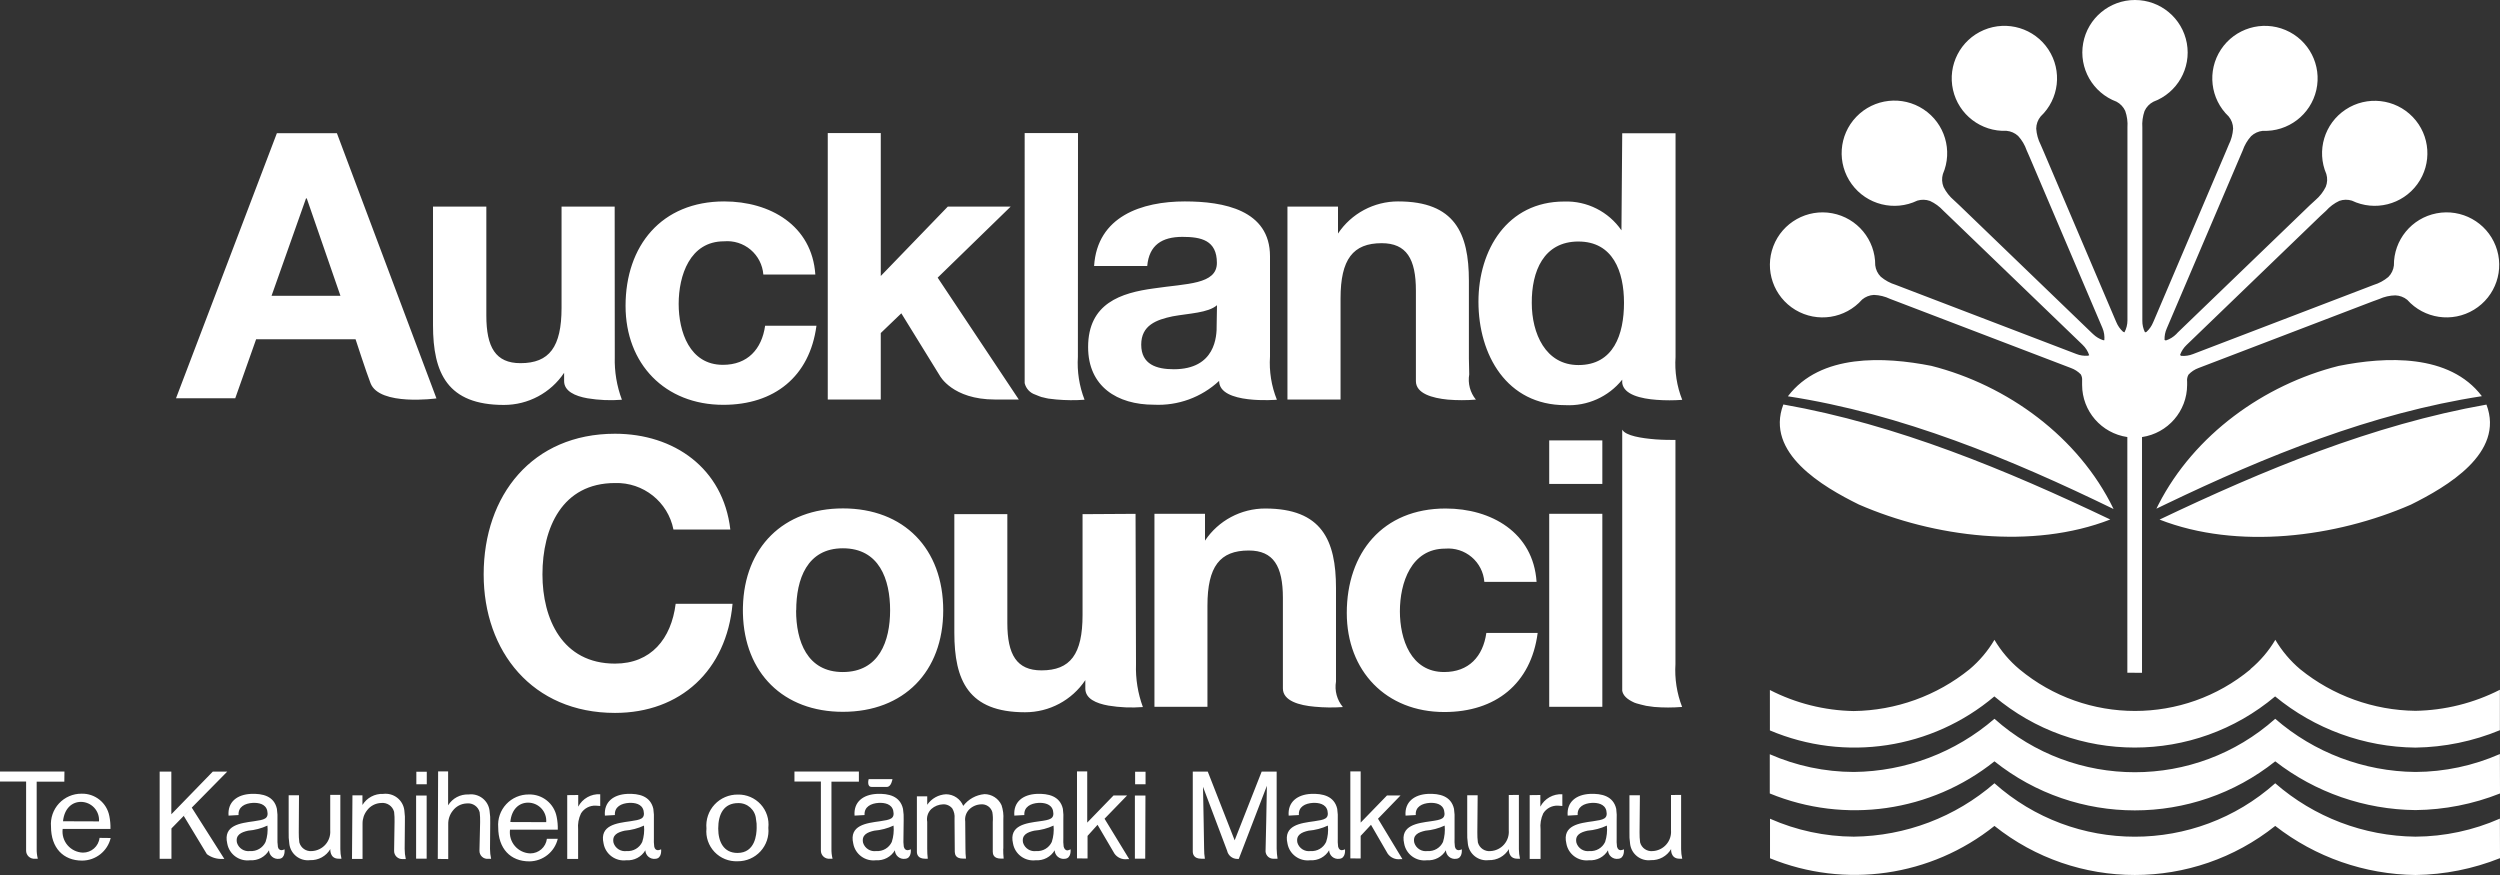 <svg xmlns="http://www.w3.org/2000/svg" width="200" height="70" viewBox="0 0 200 70">
    <rect x="0" y="0" width="200" height="70" fill="#333333" stroke="none"/>
    <g fill="none" fill-rule="evenodd">
        <g fill="#FFF" fill-rule="nonzero">
            <g>
                <g>
                    <g>
                        <path d="M182.018 62.661c3.11 2.712 7.087 4.227 11.218 4.272 2.327-.012 4.627-.504 6.755-1.444l.009 3.164c-2.15.859-4.44 1.316-6.756 1.347-4.072-.046-8.017-1.426-11.226-3.926-6.568 5.233-15.895 5.233-22.462 0-5.068 4.053-11.944 5.044-17.956 2.588v-3.164c2.111.933 4.393 1.422 6.702 1.435 4.14-.048 8.13-1.562 11.254-4.272 6.396 5.7 16.066 5.7 22.462 0zm-139.707.896c1.08-.028 2.022.73 2.222 1.79.069.338.099.683.09 1.028H40.8c-.06.47.08.944.389 1.305.308.36.754.576 1.229.592.678.005 1.252-.499 1.333-1.17h.871c-.25 1.053-1.19 1.8-2.275 1.808-1.511 0-2.49-1.02-2.49-2.721-.057-.682.177-1.356.644-1.857.467-.501 1.124-.783 1.81-.775zm16.72.008c.692-.014 1.356.27 1.823.78.466.508.69 1.194.613 1.88.068.688-.16 1.372-.629 1.883-.468.51-1.131.799-1.825.793h-.009c-.694.029-1.366-.243-1.843-.746-.478-.504-.713-1.188-.645-1.877-.066-.702.17-1.399.65-1.916.48-.518 1.158-.807 1.865-.797zm-52.507-.07c1.081-.028 2.022.73 2.223 1.79.068.338.098.683.089 1.028H5.013c-.06.47.081.944.389 1.305.308.36.754.576 1.23.592.68.004 1.255-.504 1.332-1.18l.89.01c-.251 1.057-1.196 1.804-2.285 1.808-1.511 0-2.489-1.02-2.489-2.721-.057-.68.175-1.353.64-1.854.465-.5 1.12-.783 1.804-.778zm107.698.017c.96-.044 1.867.178 2.098 1.197.045.305.06.614.044.922v1.391c-.012.237-.003.474.027.71v-.006c.038.194.142.268.254.285l.057.004c.084-.009.165-.033.24-.071 0 0 .09.735-.47.762-.2.025-.4-.035-.552-.165-.153-.13-.243-.318-.249-.517-.31.53-.896.84-1.511.797-.874.113-1.681-.481-1.831-1.347-.329-1.462 1.067-1.622 2.133-1.773.845-.124 1.218-.186 1.067-.85-.125-.55-.711-.639-1.138-.62-.622.035-1.182.31-1.129.974l-.818.044c-.088-1.116.73-1.684 1.778-1.737zm-94.16 0c.96-.044 1.867.178 2.09 1.197.044.305.059.614.044.922v1.391c-.01.237.002.474.035.71l-.009-.01c.045.23.178.293.311.293.081-.01.16-.034.231-.071 0 0 .09.735-.444.762-.199.025-.4-.035-.551-.165-.153-.13-.243-.318-.249-.517-.31.53-.896.84-1.511.797-.874.113-1.681-.481-1.831-1.347-.338-1.462 1.049-1.622 2.133-1.773.836-.124 1.209-.186 1.067-.85-.134-.55-.711-.639-1.156-.62-.622.035-1.182.31-1.138.974l-.8.044c-.088-1.116.712-1.684 1.778-1.737zm30.107 0c.96-.044 1.867.178 2.098 1.197.044.305.06.614.044.922v1.391c-.012.237-.003.474.027.71l-.001-.006c.039.194.142.268.255.285l.057.004c.084-.009.165-.033.24-.071 0 0 .089.735-.462.762-.2.025-.4-.035-.552-.165-.152-.13-.242-.318-.248-.517-.31.53-.896.84-1.511.797-.874.113-1.682-.481-1.832-1.347-.337-1.462 1.05-1.622 2.134-1.773.835-.124 1.209-.186 1.066-.85-.133-.55-.71-.639-1.155-.62-.622.035-1.182.31-1.138.974l-.8.044c-.089-1.116.711-1.684 1.778-1.737zm54.702 0c.951-.044 1.876.178 2.107 1.197.044.305.06.614.044.922v1.391c-.012.237-.003.474.027.71l-.001-.006c.047.194.145.268.25.285l.053.004c.087-.008.171-.032.249-.071 0 0 .089.735-.471.762-.199.025-.4-.035-.552-.165-.152-.13-.242-.318-.248-.517-.31.53-.896.84-1.511.797-.87.108-1.673-.485-1.822-1.347-.338-1.462 1.048-1.622 2.133-1.773.835-.124 1.209-.186 1.067-.85-.134-.55-.73-.639-1.156-.62-.622.035-1.182.31-1.129.974l-.818.044c-.089-1.116.73-1.684 1.778-1.737zm22.32 0c.951-.044 1.876.178 2.107 1.197.041.305.053.614.035.922v1.391c-.012.237-.003.474.027.71v-.004c.046.192.144.266.25.283l.052.004c.087-.008.171-.032.25-.071 0 0 .088.735-.472.762-.199.025-.4-.035-.551-.165-.153-.13-.243-.318-.249-.517-.31.53-.896.84-1.511.797-.87.108-1.673-.485-1.822-1.347-.338-1.462 1.049-1.622 2.133-1.773.836-.124 1.209-.186 1.067-.85-.134-.55-.73-.639-1.156-.62-.622.035-1.182.31-1.138.974l-.8.044c-.089-1.116.711-1.684 1.778-1.737zm-57.049 0c.96-.044 1.867.178 2.098 1.197.048.305.065.613.053.922l-.017 1.391c-.013.237-.004.474.026.71v-.006c.046.194.144.268.26.285l.06.004c.084-.009.165-.033.24-.071 0 0 .09.735-.47.762-.2.025-.4-.035-.552-.165-.153-.13-.243-.318-.249-.517-.31.53-.896.84-1.511.797-.87.108-1.672-.485-1.822-1.347-.338-1.462 1.049-1.622 2.133-1.773.836-.124 1.209-.186 1.067-.85-.134-.55-.711-.639-1.156-.62-.622.035-1.182.31-1.138.974l-.8.044c-.088-1.116.712-1.684 1.778-1.737zm12.782 0c.952-.044 1.876.178 2.107 1.197.042.305.054.614.036.922v1.391c-.013.237-.004.474.026.71v-.006c.046.186.144.278.25.3l.053.006c.088-.013.172-.043.248-.088 0 0 .09.735-.47.762-.2.025-.4-.035-.552-.165-.152-.13-.243-.318-.249-.517-.31.53-.896.84-1.51.797-.871.108-1.673-.485-1.823-1.347-.338-1.462 1.049-1.622 2.133-1.773.836-.115 1.21-.186 1.067-.85-.133-.55-.729-.639-1.156-.62-.622.035-1.182.318-1.137.974l-.8.044c-.09-1.116.71-1.684 1.777-1.737zm38.587.08v4.343c.001.256.031.512.089.762h-.213c-.747 0-.676-.77-.676-.77-.335.568-.956.908-1.618.885-.817.1-1.56-.48-1.662-1.294-.048-.328-.066-.66-.053-.992v-2.907h.835l-.026 2.978c-.004.266.01.533.044.797.12.452.557.747 1.022.692.416-.025.804-.216 1.076-.53.273-.313.407-.723.373-1.137v-2.818l.81-.009zm12.978 0v4.343c.001.256.031.512.089.762h-.214c-.746 0-.675-.77-.675-.77-.336.568-.956.908-1.618.885-.817.1-1.56-.48-1.662-1.294-.048-.328-.066-.66-.053-.992v-2.907h.835l-.027 2.978c-.003.266.011.533.045.797.12.452.556.747 1.022.692.416-.025.804-.216 1.076-.53.273-.313.407-.723.373-1.137v-2.818l.809-.009zm-107.262 0v4.343c.001.256.03.512.089.762h-.223c-.737 0-.666-.77-.666-.77-.336.568-.957.908-1.618.885-.817.1-1.56-.48-1.662-1.294-.048-.328-.066-.66-.054-.992v-2.907h.827l-.018 2.978c-.004.266.011.533.045.797.12.449.55.742 1.013.692.415-.023.804-.212 1.078-.523.275-.312.411-.721.38-1.135v-2.836h.809zm81.626-1.879v4.095l2.107-2.172h1.084l-1.804 1.862 1.956 3.235h-.178c-.391.048-.778-.122-1.005-.444l-1.333-2.304-.827.886v1.808l-.826-.008v-6.958h.826zm-21.875 0v4.095l2.106-2.172h1.085l-1.805 1.862 1.974 3.235h-.178c-.391.048-.777-.122-1.004-.444l-1.352-2.304-.8.886v1.808l-.844-.008v-6.958h.818zm-55.203 2.105c.317.247.523.608.572 1.006.046.329.06.661.044.993l-.018 2.091c0 .275.03.548.09.816h-.223c-.187.018-.373-.046-.51-.175-.136-.13-.21-.311-.201-.499l.035-2.304c.008-.267-.004-.533-.035-.798-.121-.462-.565-.764-1.04-.709-.448.016-.863.234-1.129.594-.237.303-.362.679-.356 1.063v2.819h-.844l.036-5.088h.8v.772c.35-.576.987-.916 1.662-.887.398-.05.8.06 1.117.306zm4.074-2.105v2.712c.349-.566.978-.899 1.644-.868.396-.05.794.06 1.108.304.314.244.517.604.563.998.049.323.067.65.054.975l-.018 2.074c0 .269.03.536.089.798h-.222c-.185.02-.37-.04-.506-.166-.137-.126-.212-.305-.205-.49l.053-2.287c.006-.26-.006-.52-.036-.78-.117-.46-.557-.763-1.03-.709-.449.015-.865.234-1.13.594-.238.303-.363.679-.355 1.064v2.792l-.836-.01.027-7h.8zm12.169 1.826v.94c-.118-.016-.237-.025-.356-.027-.478-.023-.93.214-1.182.62-.192.397-.272.838-.231 1.276v2.367h-.871V63.61l.88-.01v.932c.34-.647 1.029-1.035 1.76-.993zm76.969 0v.94c-.118-.016-.237-.025-.356-.027-.475-.02-.923.217-1.173.62-.186.399-.26.84-.214 1.276v2.367h-.87V63.61l.853-.01v.932c.34-.647 1.028-1.035 1.76-.993zM13.707 61.73v3.412l3.315-3.412h1.156l-2.839 2.883.003-.003 2.605 4.104h-.17c-.44.018-.873-.117-1.226-.381l-1.849-3.058.602-.626-.61.626-.978 1.002v2.428h-.943v-6.975h.934zm82.915 0l2.151 5.495 2.16-5.495h1.2v6.168c.007.268.028.535.071.798h-.384c-.131-.009-.258-.06-.36-.146-.126-.109-.204-.264-.216-.43l.054-2.393.053-2.863-1.955 5.088-.294.762h-.133c-.387-.008-.718-.28-.8-.656l-1.929-5.114.053 2.774.036 2.18c-.002.268.018.535.062.798h-.293c-.587 0-.676-.363-.676-.585v-6.381h1.2zm-91.466-.01l-.01.816H2.934V67.9c-.006.27.024.537.09.798H2.8c-.184.018-.367-.044-.503-.169s-.212-.302-.208-.487V62.52H0v-.798h5.156zm63.555 0v.816h-2.195V67.9c-.007.27.023.537.088.798h-.222c-.184.018-.367-.044-.503-.169s-.211-.302-.208-.487V62.52h-2.115v-.798h5.155zm10.036 1.809c.594 0 1.133.347 1.377.886.123.371.172.763.143 1.152V67.9l-.01-.008c-.003.266.008.532.036.797h-.213c-.604 0-.658-.363-.658-.558v-2.367c.021-.266.01-.534-.035-.797-.113-.39-.483-.649-.89-.62-.368.01-.719.162-.977.425-.24.254-.35.603-.302.948l.018 2.172c-.002.266.013.533.044.797h-.222c-.605 0-.658-.319-.676-.532l-.018-2.41v-.266c.027-.278-.036-.557-.177-.798-.178-.224-.452-.35-.738-.337-.348.01-.682.142-.942.373-.277.265-.4.652-.33 1.028v2.153c0 .267.014.533.045.798h-.195c-.605 0-.676-.363-.676-.558v-4.432h.827v.674c.342-.503.902-.815 1.51-.842.604.006 1.144.373 1.37.93.406-.535 1.018-.876 1.689-.939zm12.889.115l-.018 5.052h-.827v-5.052h.845zm-57.503 0v5.052h-.844v-5.052h.844zm24.925.603c-1.156 0-1.6.886-1.6 2.038 0 1.064.444 1.95 1.538 1.95 1.422 0 1.528-1.48 1.537-1.994.011-.238-.007-.476-.053-.709-.056-.737-.681-1.301-1.422-1.285zm56.515 1.8c-.484.224-1.005.362-1.537.407-.56.124-1.04.337-.89.975.143.444.586.721 1.05.656.525.038 1.02-.251 1.244-.727.128-.423.177-.87.133-1.312zm-64.053 0c-.487.225-1.01.363-1.547.407-.55.124-1.03.337-.889.975.143.444.586.721 1.05.656.525.038 1.02-.251 1.244-.727.137-.423.185-.87.142-1.312zm32.764 0c-.487.225-1.01.363-1.546.407-.551.124-1.031.337-.89.975.144.444.587.721 1.05.656.526.038 1.02-.251 1.244-.727.137-.423.186-.87.142-1.312zm21.947 0c-.487.225-1.01.363-1.547.407-.55.124-1.03.337-.888.975.142.444.585.721 1.048.656.526.038 1.021-.251 1.245-.727.143-.424.188-.87.142-1.312zm22.32 0c-.487.225-1.01.363-1.547.407-.55.124-1.03.337-.888.975.142.444.585.721 1.048.656.526.038 1.021-.251 1.245-.727.137-.423.185-.87.142-1.312zm-57.067 0c-.487.225-1.01.363-1.546.407-.551.124-1.031.337-.89.975.144.444.587.721 1.05.656.526.038 1.02-.251 1.244-.727.137-.423.186-.87.142-1.312zm-50.088 0c-.488.225-1.011.363-1.547.407-.551.124-1.031.337-.889.975.142.44.58.716 1.04.656.526.038 1.02-.251 1.244-.727.146-.423.195-.87.152-1.312zm20.853-1.836c-.729 0-1.333.532-1.422 1.551l2.87.01c.03-.403-.109-.799-.384-1.095-.274-.295-.66-.464-1.064-.466zM6.48 64.15c-.729 0-1.333.532-1.44 1.551l2.88.01c.03-.401-.109-.796-.381-1.092-.273-.295-.656-.465-1.059-.469zm175.538-6.647c3.112 2.705 7.09 4.214 11.218 4.254 2.326-.01 4.626-.499 6.755-1.435l.009 3.155c-2.15.854-4.44 1.304-6.756 1.33-4.07-.04-8.013-1.41-11.226-3.9-6.568 5.232-15.895 5.232-22.462 0-5.076 4.054-11.96 5.039-17.974 2.57v-3.138c2.118.93 4.406 1.412 6.72 1.418 4.138-.043 8.127-1.55 11.254-4.254 6.396 5.7 16.066 5.7 22.462 0zm-110.622 4.83s-.09.62-.445.62h-1.218c-.417 0-.24-.62-.24-.62h1.903zm-38.09-.602l.01.009h.826v1.001h-.835v-1.01zm58.338.009v1.001h-.835V61.74h.835zm90.383-10.556c.525.892 1.199 1.689 1.99 2.357 2.61 2.113 5.858 3.284 9.219 3.324 2.35-.04 4.662-.616 6.755-1.684v3.235c-2.143.886-4.436 1.359-6.755 1.392-4.103-.043-8.066-1.489-11.227-4.095-6.488 5.455-15.974 5.455-22.462 0-4.99 4.217-11.936 5.27-17.956 2.72V55.2c2.075 1.065 4.368 1.641 6.702 1.684 3.38-.044 6.645-1.22 9.271-3.342.793-.668 1.466-1.465 1.992-2.357.527.893 1.203 1.69 2 2.357 5.357 4.445 13.131 4.445 18.488 0l-.017-.008c.796-.664 1.473-1.458 2-2.35zM49.2 34.699c4.711 0 8.658 2.747 9.227 7.666h-4.551c-.435-2.215-2.414-3.79-4.676-3.722-4.222 0-5.804 3.58-5.804 7.312 0 3.545 1.582 7.134 5.804 7.134 2.88 0 4.498-1.976 4.853-4.786h4.551c-.48 5.318-4.16 8.73-9.404 8.73-6.613 0-10.507-4.927-10.507-11.078 0-6.337 3.894-11.256 10.507-11.256zm41.644 6.408l.036 12.027c-.04 1.168.148 2.332.551 3.43-.92.072-1.845.034-2.755-.116-.996-.177-1.85-.558-1.85-1.364v-.674c-1.074 1.61-2.886 2.576-4.826 2.57-4.533 0-5.653-2.543-5.653-6.363v-9.484h4.24v8.704c0 2.534.746 3.793 2.729 3.793 2.31 0 3.288-1.285 3.288-4.432v-8.065l4.24-.026zm24.81-.426c3.644 0 7.004 1.915 7.27 5.85v.017h-4.177c-.06-.767-.423-1.479-1.01-1.978-.587-.5-1.35-.744-2.12-.68-2.728 0-3.626 2.747-3.626 5.016 0 2.216.871 4.857 3.538 4.857 1.973 0 3.111-1.24 3.378-3.129h4.106c-.533 4.077-3.377 6.328-7.466 6.328-4.658 0-7.805-3.279-7.805-7.923 0-4.804 2.871-8.358 7.911-8.358zm-48.223-.009c4.889 0 8.027 3.226 8.027 8.154 0 4.901-3.147 8.119-8.027 8.119-4.763 0-7.883-3.108-7.997-7.857l-.003-.262v-.007l.003-.265c.114-4.774 3.234-7.882 7.997-7.882zm62.347-6.301c.266.496 1.564.691 2.684.78.605.044 1.182.044 1.574.044v17.93c-.072 1.168.11 2.338.533 3.43-.746.061-1.495.061-2.24 0l-.64-.089-.142-.035-.116-.027-.178-.044-.133-.036-.196-.053-.177-.062c-.587-.266-.916-.567-.978-.993l.009.018V34.371zm-28.56 6.31c4.533 0 5.662 2.544 5.662 6.364v7.48c-.124.727.078 1.472.551 2.039-.749.052-1.501.043-2.249-.027-1.244-.106-2.55-.47-2.55-1.462v-7.241c0-2.544-.756-3.794-2.73-3.794-2.31 0-3.306 1.276-3.306 4.414v8.092h-4.24v-15.44H96.4v2.145c1.072-1.607 2.881-2.572 4.818-2.57zm26.969.426v15.439h-4.25v-15.44h4.25zM170.8 0c2.038 0 3.783 1.454 4.146 3.454.363 1.999-.762 3.97-2.67 4.682-.315.161-.566.423-.712.745-.148.426-.209.878-.177 1.329v15.448c-.004.316.066.629.204.913.041.02.09.012.125-.018.233-.21.415-.47.533-.762l.071-.16 5.751-13.507.222-.531c.206-.406.327-.85.356-1.303-.003-.356-.128-.7-.356-.975-1.476-1.4-1.737-3.652-.62-5.35 1.119-1.699 3.295-2.356 5.17-1.562 1.876.795 2.912 2.813 2.463 4.794-.45 1.982-2.257 3.358-4.293 3.27-.346.038-.67.187-.924.425-.302.335-.531.727-.676 1.153l-.24.558-5.83 13.667c-.13.29-.191.605-.179.922.034.037.086.051.134.035.301-.102.575-.272.8-.496l.115-.124 10.578-10.193.445-.408c.345-.294.626-.656.826-1.063.13-.325.146-.684.045-1.02-.805-1.866-.154-4.039 1.544-5.16 1.699-1.122 3.959-.871 5.369.595 1.41 1.467 1.565 3.73.368 5.374-1.196 1.644-3.4 2.2-5.237 1.319-.328-.102-.68-.096-1.004.018-.406.19-.77.462-1.067.797l-.444.408-10.712 10.325c-.229.218-.405.484-.515.78.01.045.044.08.089.089.32.026.643-.023.942-.142l.16-.062 13.733-5.256.551-.212c.434-.13.836-.348 1.183-.639.248-.248.405-.573.444-.921-.022-2.032 1.416-3.788 3.417-4.172 2-.384 3.99.714 4.725 2.609.736 1.894.006 4.042-1.732 5.101-1.739 1.06-3.988.726-5.343-.79-.27-.219-.604-.343-.951-.355-.445.008-.884.108-1.29.292l-.56.204-13.901 5.318c-.306.111-.58.293-.8.532-.094.17-.131.365-.107.558.005.059.005.118 0 .177v.089c-.004 2.087-1.538 3.858-3.609 4.165v18.861l-1.173-.009V34.964c-2.075-.303-3.614-2.075-3.618-4.165v-.355c.016-.172-.02-.345-.107-.496-.219-.225-.486-.398-.782-.505l-13.911-5.318-.56-.213c-.406-.194-.848-.303-1.298-.319-.346.018-.677.149-.942.372-1.346 1.527-3.594 1.874-5.34.825-1.745-1.05-2.487-3.194-1.762-5.093.725-1.899 2.71-3.009 4.712-2.635 2.004.374 3.452 2.124 3.439 4.156.04.348.196.673.444.922.349.294.754.514 1.191.647l.551.212 13.734 5.256.16.062c.293.117.61.165.924.142.04-.007.079-.019.116-.035-.105-.32-.289-.61-.534-.842l-10.693-10.3-.444-.425c-.3-.328-.663-.594-1.067-.78-.326-.118-.682-.127-1.013-.026-1.84.884-4.05.329-5.25-1.32-1.2-1.647-1.045-3.915.368-5.385 1.413-1.47 3.679-1.722 5.381-.596 1.702 1.125 2.353 3.303 1.545 5.174-.1.341-.081.707.053 1.037.203.407.488.77.836 1.063l.427.399 10.577 10.192.134.125c.227.217.5.38.8.478.03.003.06.003.089 0 .03-.332-.021-.667-.151-.975l-5.814-13.649-.249-.567c-.146-.427-.379-.82-.684-1.152-.255-.234-.58-.377-.925-.408-2.034.084-3.838-1.296-4.284-3.277-.446-1.981.593-3.997 2.468-4.789 1.875-.792 4.05-.133 5.167 1.565 1.116 1.699.855 3.95-.622 5.349-.226.275-.352.619-.355.975.03.448.151.885.355 1.285l.231.532 5.752 13.507.07.16c.119.29.3.551.534.762.036.022.075.04.116.053.157-.295.24-.623.24-.957v-15.43c.032-.451-.028-.904-.178-1.33-.144-.315-.388-.573-.694-.736-1.908-.711-3.033-2.683-2.67-4.682.363-2 2.108-3.454 4.146-3.454zM67.431 43.863c-2.871 0-3.733 2.482-3.733 4.963l-.01.01c0 2.445.872 4.927 3.734 4.927 2.916 0 3.787-2.482 3.787-4.937 0-2.481-.871-4.963-3.778-4.963zm131.485-11.495c1.475 3.882-3.174 6.576-6.045 8.003-6 2.615-13.867 3.634-20.107 1.196 8.285-3.952 17.067-7.595 26.152-9.2zm-56.25-.01c9.067 1.596 17.867 5.248 26.152 9.2h.009c-6.24 2.429-14.107 1.419-20.116-1.196-2.88-1.418-7.52-4.121-6.044-8.003zm11.832-3.092c6.115 1.55 11.795 5.698 14.578 11.433v.018c-8.196-3.989-16.978-7.623-26.045-9.014 2.605-3.43 7.716-3.173 11.467-2.437zm44.053 2.428c-8.774 1.347-17.274 4.793-25.249 8.62l-.79.381.18-.36c2.853-5.55 8.41-9.552 14.392-11.06 3.76-.754 8.872-1.002 11.467 2.419zm-70.364 3.536v3.484h-4.25V35.23h4.25zm5.857-24.568v17.895c-.08 1.168.102 2.34.534 3.43-.68.05-1.364.05-2.045 0-1.244-.09-2.63-.408-2.755-1.348-.003-.047-.003-.094 0-.141v-.125c-1.099 1.372-2.793 2.131-4.551 2.039-4.676 0-6.951-4.006-6.951-8.278 0-4.148 2.31-8.012 6.862-8.012 1.82-.062 3.546.807 4.578 2.304l.062-7.764h4.266zM38.907 16.53v8.713c0 2.543.746 3.81 2.729 3.81 2.31 0 3.288-1.293 3.288-4.43v-8.093h4.25l.008 12.019c-.034 1.169.159 2.334.57 3.43-.92.073-1.846.035-2.756-.116-1.005-.177-1.867-.576-1.867-1.373v-.665c-1.073 1.608-2.881 2.573-4.818 2.57-4.515 0-5.671-2.543-5.671-6.381v-9.484h4.267zm55.893-.416c3.084 0 6.8.682 6.8 4.387v8.021c-.077 1.179.111 2.36.551 3.457 0 0-4.622.39-4.622-1.507-1.408 1.314-3.291 2.002-5.218 1.905-2.933 0-5.262-1.453-5.262-4.608 0-3.51 2.631-4.343 5.271-4.698 2.604-.39 5.031-.301 5.031-2.038 0-1.817-1.262-2.083-2.755-2.083-1.627 0-2.667.647-2.818 2.331h-4.25c.25-3.97 3.805-5.167 7.272-5.167zm-36.862 0c3.662 0 7.022 1.914 7.289 5.85h-4.16c-.06-.771-.425-1.486-1.016-1.986-.592-.5-1.359-.742-2.131-.673-2.738 0-3.627 2.747-3.627 5.007 0 2.216.871 4.875 3.538 4.875 1.973 0 3.111-1.25 3.378-3.129h4.107c-.543 4.086-3.387 6.328-7.45 6.328-4.675 0-7.822-3.279-7.822-7.914 0-4.813 2.872-8.358 7.894-8.358zm28.302-5.469l-.009 17.904c-.073 1.168.109 2.338.533 3.43-.748.054-1.5.048-2.248-.018l-.623-.071-.142-.027-.115-.026-.178-.044-.125-.027-.177-.062-.178-.071-.151-.062c-.427-.137-.75-.487-.854-.922V10.644h4.267zm25.618 5.469c4.524 0 5.653 2.535 5.653 6.346v6.204l.027 1.285c-.123.719.071 1.456.533 2.02-.748.06-1.5.06-2.249 0-1.244-.123-2.55-.487-2.55-1.48v-7.24c0-2.535-.748-3.794-2.739-3.794-2.293 0-3.289 1.285-3.289 4.414v8.092h-4.248V16.53h4.044v2.153c1.072-1.608 2.881-2.573 4.818-2.57zm-84.907-5.46l7.965 21.218s-4.56.63-5.272-1.214c-.337-.86-1.2-3.519-1.2-3.519H20.49l-1.671 4.724H14.08l8.071-21.209h4.8zm43.511-.009v11.434l5.36-5.549h5.031l-5.84 5.682 6.49 9.749H79.59c-3.395 0-4.4-1.897-4.4-1.897l-3.084-4.999-1.645 1.578v5.318h-4.24V10.644h4.24zM97.36 24.417c-.72.62-2.222.647-3.538.887-1.315.275-2.524.718-2.524 2.269 0 1.586 1.226 1.967 2.604 1.967 3.325 0 3.45-2.623 3.431-3.545zm28.916-5.096c-2.792 0-3.752 2.393-3.734 4.92 0 2.428 1.094 4.963 3.734 4.963 2.808 0 3.644-2.447 3.644-4.982 0-2.508-.889-4.9-3.644-4.9zM24.542 15.874h-.062l-2.756 7.79h5.512l-2.694-7.79z" transform="translate(-1260 -5597) translate(0 5417) translate(0 120) translate(1260 60)"/>
                    </g>
                </g>
            </g>
        </g>
    </g>
</svg>
